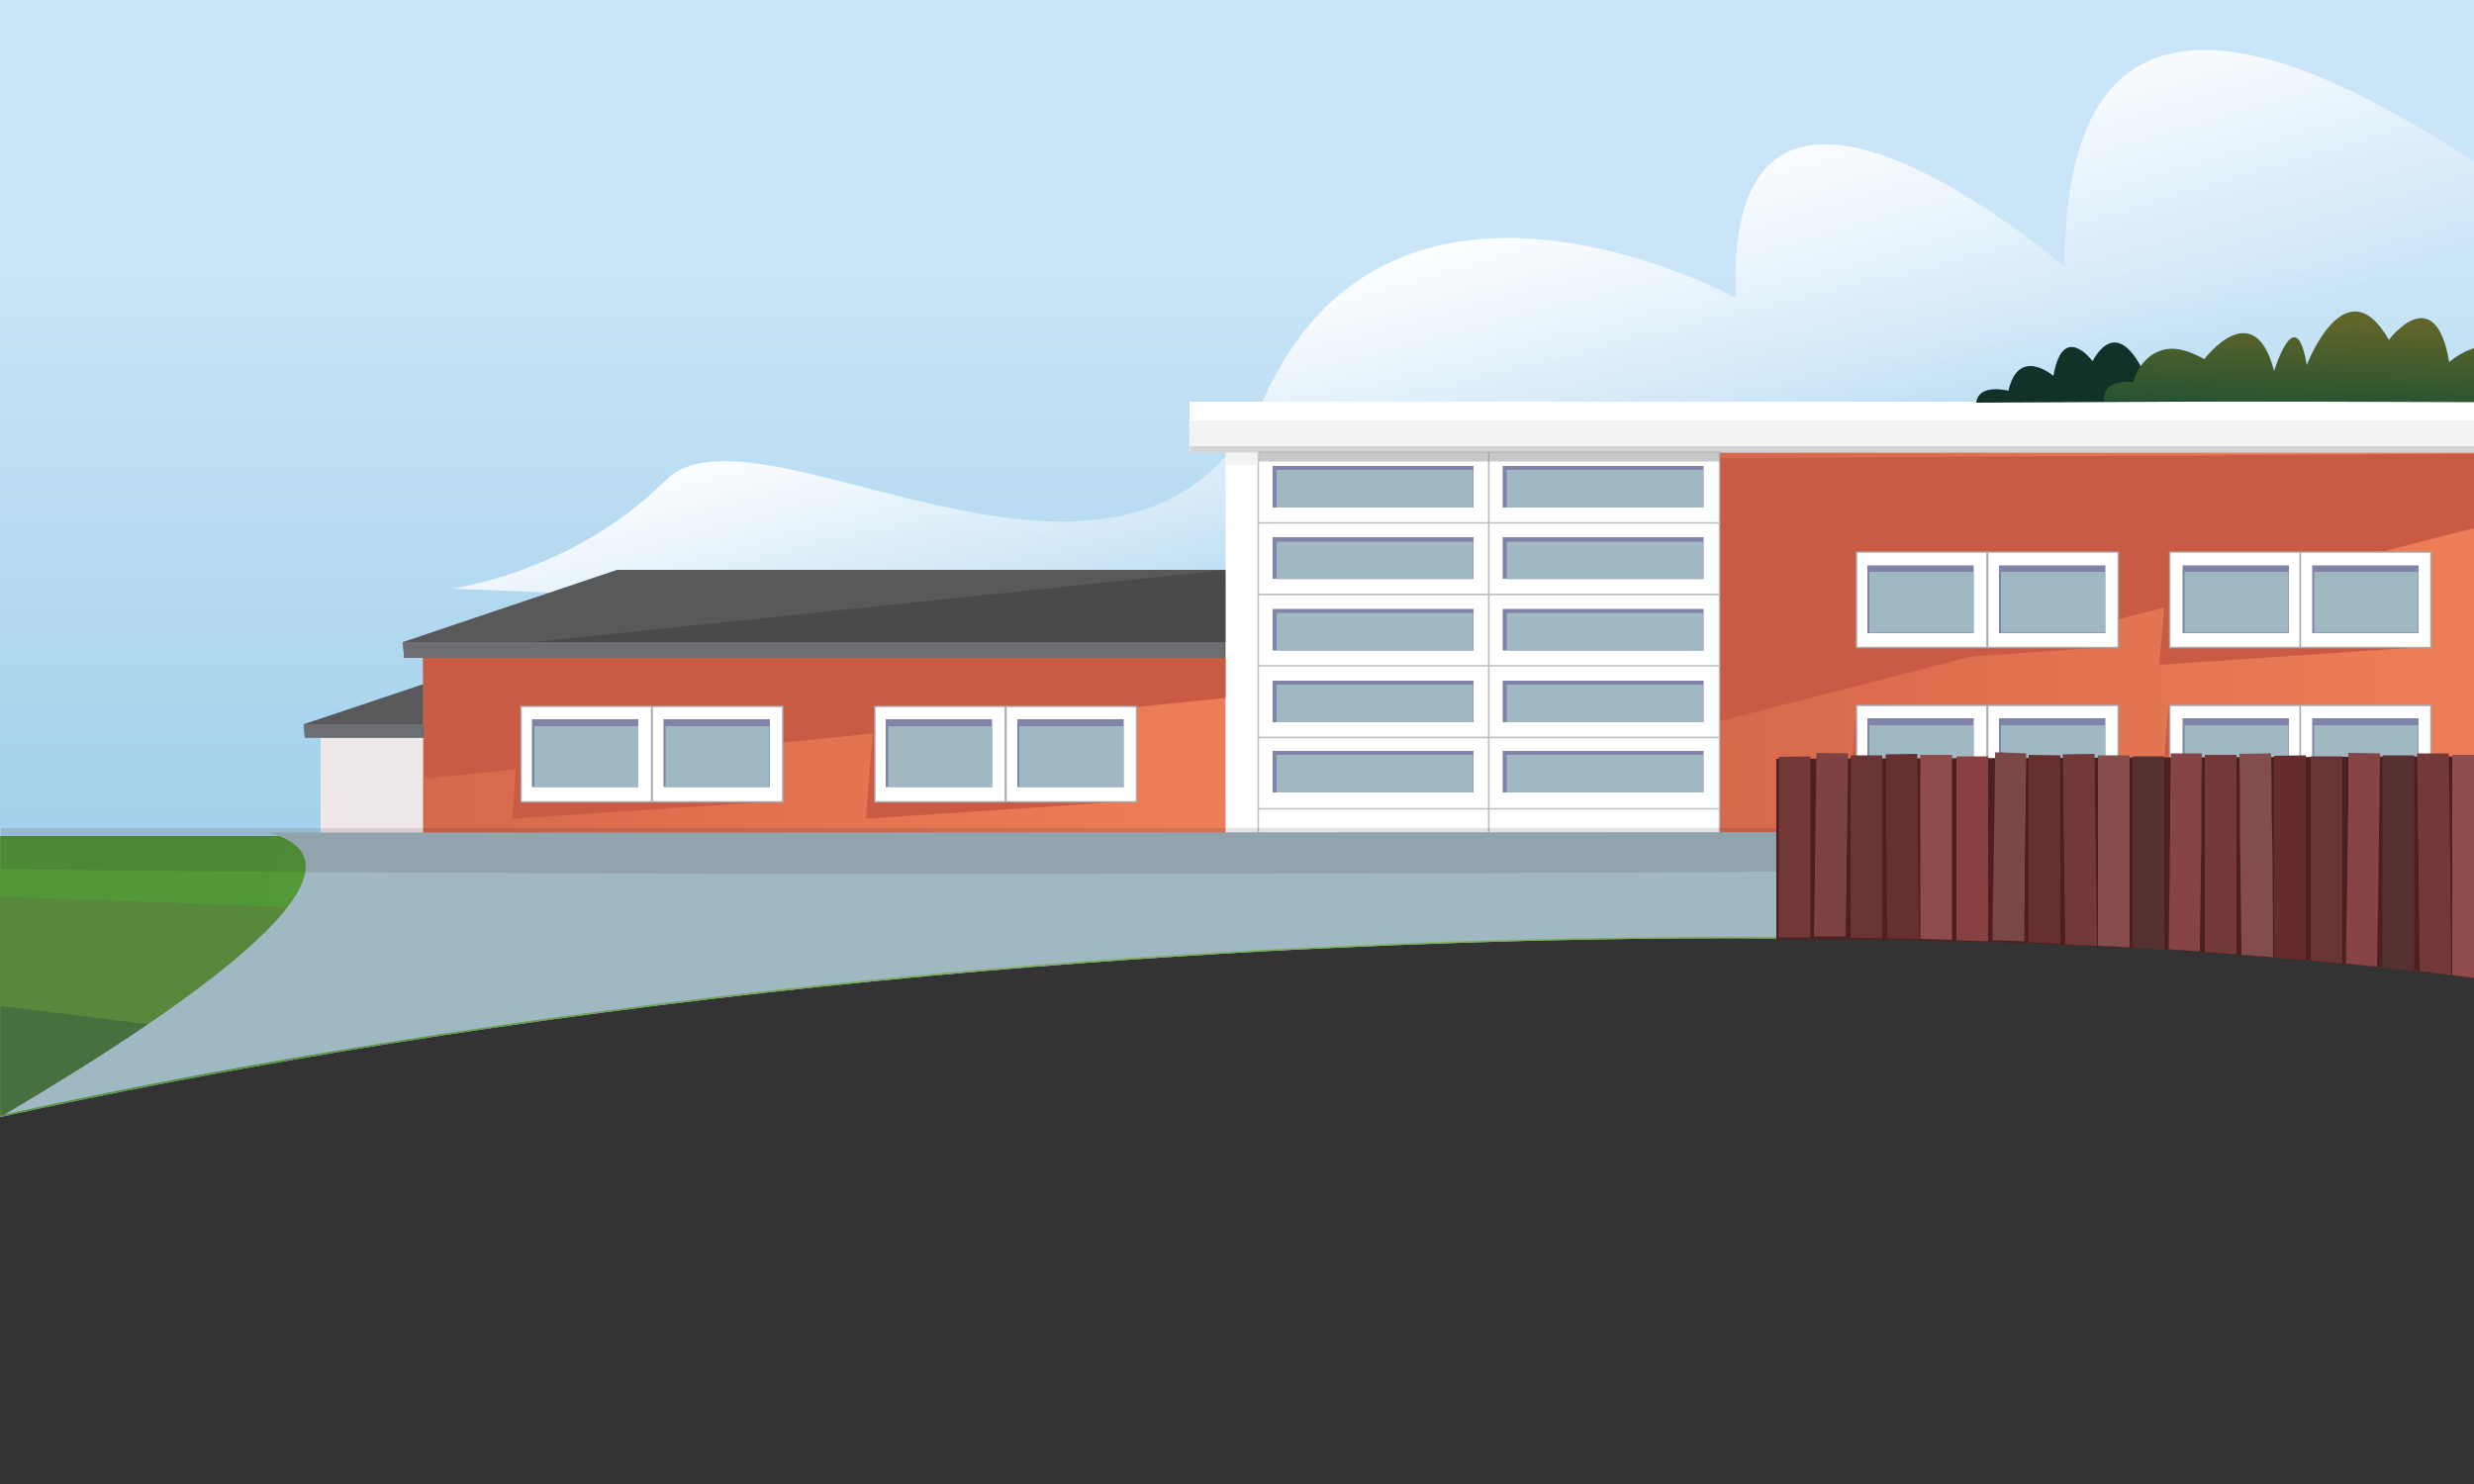 <?xml version="1.0" encoding="utf-8"?>
<!-- Generator: Adobe Illustrator 27.9.4, SVG Export Plug-In . SVG Version: 9.03 Build 54784)  -->
<svg version="1.1" id="Layer_1" xmlns="http://www.w3.org/2000/svg" xmlns:xlink="http://www.w3.org/1999/xlink" x="0px" y="0px"
	 viewBox="0 0 500 300" style="enable-background:new 0 0 500 300;" xml:space="preserve">
<rect x="0" y="0" width="500" height="300" fill="#333333" stroke="none"/>
<style type="text/css">
	.st0{fill:url(#SVGID_1_);}
	.st1{fill:url(#SVGID_00000163053487969769314480000015666163879090233218_);}
	.st2{fill:#EFE8EA;}
	.st3{fill:#58595B;}
	.st4{fill:url(#SVGID_00000023988244761479317990000005111318272656946574_);}
	.st5{fill:url(#SVGID_00000111183772991062968820000000715204006242448823_);}
	.st6{opacity:0.49;fill:#5D793E;enable-background:new    ;}
	.st7{fill:#477040;}
	.st8{fill:url(#SVGID_00000051380831572247504760000007521563873431505328_);}
	.st9{fill:#C95B45;}
	.st10{fill:#FFFFFF;}
	.st11{fill:#FFFFFF;stroke:#BCBEC0;stroke-width:0.292;stroke-miterlimit:10;}
	.st12{fill:#A0B8C2;}
	.st13{fill:#8084A9;}
	.st14{opacity:0.49;fill:#E6E7E8;enable-background:new    ;}
	.st15{fill:#D1D3D4;}
	.st16{fill:#FFFFFF;stroke:#A7A9AC;stroke-width:0.292;stroke-miterlimit:10;}
	.st17{opacity:0.5;fill:#939598;enable-background:new    ;}
	.st18{fill:#6D6E71;}
	.st19{opacity:0.61;fill:#414042;enable-background:new    ;}
	.st20{opacity:0.13;fill:#2E1F22;enable-background:new    ;}
	.st21{fill:#113229;}
	.st22{fill:url(#SVGID_00000009585907298612285630000002007775479573750439_);}
	.st23{opacity:0.49;}
	.st24{fill:#5D793E;}
	.st25{fill:none;}
	.st26{fill:#4C2020;}
	.st27{fill:#733938;}
	.st28{fill:#663030;}
	.st29{fill:#683434;}
	.st30{fill:#8E4C4C;}
	.st31{fill:#7F4242;}
	.st32{fill:#894040;}
	.st33{fill:#874D4D;}
	.st34{fill:#7C4747;}
	.st35{fill:#563131;}
	.st36{fill:#844D4D;}
	.st37{fill:#682B2B;}
	.st38{fill:#874444;}
</style>
<linearGradient id="SVGID_1_" gradientUnits="userSpaceOnUse" x1="250" y1="53.671" x2="250" y2="164.755">
	<stop  offset="0" style="stop-color:#CAE5F7"/>
	<stop  offset="1" style="stop-color:#A4D1EC"/>
</linearGradient>
<path class="st0" d="M500,0v197.7c-1.5-0.2-2.9-0.4-4.4-0.6c-0.1,0-0.1,0-0.2,0c-2.1-0.3-4.2-0.5-6.4-0.8c-0.4,0-0.8-0.1-1.1-0.1
	c-2.1-0.2-4.2-0.5-6.4-0.7c-0.4,0-0.8-0.1-1.2-0.1c-2.1-0.2-4.2-0.4-6.3-0.6c-0.2,0-0.4,0-0.7-0.1c-2.1-0.2-4.2-0.4-6.3-0.6
	c-0.3,0-0.7-0.1-1-0.1c-2.1-0.2-4.2-0.4-6.4-0.5c-0.1,0-0.1,0-0.2,0c-2.1-0.2-4.2-0.3-6.4-0.5c-0.4,0-0.7,0-1.1-0.1
	c-2.1-0.2-4.2-0.3-6.3-0.5c-0.4,0-0.7-0.1-1.1-0.1c-1.7-0.1-3.4-0.2-5.1-0.3c-0.4,0-0.8-0.1-1.2-0.1c-0.2,0-0.5,0-0.7,0
	c-2.1-0.1-4.2-0.2-6.4-0.4c-0.2,0-0.4,0-0.7,0c-2.1-0.1-4.2-0.2-6.4-0.3c-0.1,0-0.2,0-0.3,0c-2.1-0.1-4.2-0.2-6.4-0.3
	c-0.3,0-0.7,0-1.1-0.1c-2.1-0.1-4.2-0.2-6.4-0.3c-0.4,0-0.7,0-1.1,0c-2.1-0.1-4.2-0.2-6.3-0.2c-0.2,0-0.5,0-0.7,0
	c-2.1-0.1-4.2-0.1-6.4-0.2c-0.3,0-0.7,0-1,0c-2.1-0.1-4.2-0.1-6.3-0.2c-0.1,0-0.2,0-0.3,0c-2.1,0-4.2-0.1-6.4-0.1
	c-0.3,0-0.7,0-1.1,0c-2.1,0-4.2-0.1-6.3-0.1c-0.4,0-0.7,0-1.1,0c-0.9,0-1.9,0-2.8,0c-1.2,0-2.4,0-3.5,0c-0.2,0-0.5,0-0.7,0
	c-2,0-4.1,0-6.2,0h-0.2c-12-0.1-24.2,0-36.7,0.2c-17.9,0.3-36.3,0.9-55,1.8c-9,0.4-18,0.9-27.2,1.5c-56.2,3.5-114.9,9.9-172.9,19.6
	c-22.4,3.8-44.7,8-66.6,12.8c-0.4,0.1-0.8,0.2-1.1,0.2V0H500z"/>
<linearGradient id="SVGID_00000181800087825943912280000010251656336482608822_" gradientUnits="userSpaceOnUse" x1="287.105" y1="255.748" x2="305.39" y2="193.756" gradientTransform="matrix(1 0 0 -1 0 302.66)">
	<stop  offset="0" style="stop-color:#FFFFFF"/>
	<stop  offset="1" style="stop-color:#FFFFFF;stop-opacity:0"/>
</linearGradient>
<path style="fill:url(#SVGID_00000181800087825943912280000010251656336482608822_);" d="M500,32.7v62.9l-2.9,12l-6.7,27.4
	l-39.1-1.6l-11.9-0.5l-2.8-0.1l-24.8-1l-8.2-0.3l-13.2-0.5l-15.1-0.6l-1.5-0.1l-26.2-1.1l-0.1,0l-3.2-0.1l-21.4-0.9l-18.4-0.7
	l-0.8,0l-2.8-0.1l-3.2-0.1l-39.7-1.6l-0.8,0l-2.9-0.1l-6.6-0.3l-69-2.8l-67.3-2.7l-20.2-0.8c0,0,24.5-3.1,43.3-21.9
	c17.1-17.1,81.9,29.9,113.2-4.8c0.2-0.3,0.5-0.5,0.7-0.8c0.1-0.1,0.1-0.1,0.2-0.2c0.1-0.1,0.1-0.2,0.2-0.2c0.2-0.3,0.5-0.6,0.7-0.8
	c1.2-1.6,2.4-3.3,3.5-5.2c0.7-1.2,1.4-2.5,2.1-3.8c0.2-0.5,0.5-1,0.7-1.5c26.3-57.1,95-19.6,95-19.6c-2.7-66,66.5-6.2,66.5-6.2
	c-0.1-28.6,8.9-40.7,22.1-43.3C456.2,7.2,479.9,19.5,500,32.7L500,32.7z"/>
<rect x="64.8" y="149.1" class="st2" width="137.5" height="43.6"/>
<polygon class="st3" points="202.4,149.1 61.6,149.1 61.4,146.4 98.1,134.1 202.4,134.1 "/>
<polygon class="st3" points="247.7,133 81.7,133 81.4,129.8 124.7,115.2 247.7,115.2 "/>
<linearGradient id="SVGID_00000091707297482084121910000008118382596163826563_" gradientUnits="userSpaceOnUse" x1="85.498" y1="143.98" x2="247.665" y2="143.98" gradientTransform="matrix(1 0 0 -1 0 302.66)">
	<stop  offset="0" style="stop-color:#D6694C"/>
	<stop  offset="0.94" style="stop-color:#ED7D56"/>
</linearGradient>
<rect x="85.5" y="133" style="fill:url(#SVGID_00000091707297482084121910000008118382596163826563_);" width="162.2" height="51.4"/>
<linearGradient id="SVGID_00000024688992588822995640000010237742750711730866_" gradientUnits="userSpaceOnUse" x1="55.08" y1="164.675" x2="185.548" y2="186.365">
	<stop  offset="0" style="stop-color:#529838"/>
	<stop  offset="1" style="stop-color:#7CB356"/>
</linearGradient>
<path style="fill:url(#SVGID_00000024688992588822995640000010237742750711730866_);" d="M500,168.7v29c-1.5-0.2-2.9-0.4-4.4-0.6
	c-0.1,0-0.1,0-0.2,0c-2.1-0.3-4.2-0.5-6.4-0.8c-0.4,0-0.8-0.1-1.1-0.1c-2.1-0.2-4.2-0.5-6.4-0.7c-0.4,0-0.8-0.1-1.2-0.1
	c-2.1-0.2-4.2-0.4-6.3-0.6c-0.2,0-0.4,0-0.7-0.1c-2.1-0.2-4.2-0.4-6.3-0.6c-0.3,0-0.7-0.1-1-0.1c-2.1-0.2-4.2-0.4-6.4-0.5
	c-0.1,0-0.1,0-0.2,0c-2.1-0.2-4.2-0.3-6.4-0.5c-0.4,0-0.7,0-1.1-0.1c-2.1-0.2-4.2-0.3-6.3-0.5c-0.4,0-0.7-0.1-1.1-0.1
	c-1.7-0.1-3.4-0.2-5.1-0.3c-0.4,0-0.8-0.1-1.2-0.1c-0.2,0-0.5,0-0.7,0c-2.1-0.1-4.2-0.2-6.4-0.4c-0.2,0-0.4,0-0.7,0
	c-2.1-0.1-4.2-0.2-6.4-0.3c-0.1,0-0.2,0-0.3,0c-2.1-0.1-4.2-0.2-6.4-0.3c-0.3,0-0.7,0-1.1-0.1c-2.1-0.1-4.2-0.2-6.4-0.3
	c-0.4,0-0.7,0-1.1,0c-2.1-0.1-4.2-0.2-6.3-0.2c-0.2,0-0.5,0-0.7,0c-2.1-0.1-4.2-0.1-6.4-0.2c-0.3,0-0.7,0-1,0
	c-2.1-0.1-4.2-0.1-6.3-0.2c-0.1,0-0.2,0-0.3,0c-2.1,0-4.2-0.1-6.4-0.1c-0.3,0-0.7,0-1.1,0c-2.1,0-4.2-0.1-6.3-0.1
	c-0.4,0-0.7,0-1.1,0c-0.9,0-1.9,0-2.8,0c-1.2,0-2.4,0-3.5,0c-0.2,0-0.5,0-0.7,0c-2,0-4.1,0-6.2,0h-0.2c-12-0.1-24.2,0-36.7,0.2
	c-17.9,0.3-36.3,0.9-55,1.8c-9,0.4-18,0.9-27.2,1.5c-56.2,3.5-114.9,9.9-172.9,19.6c-22.4,3.8-44.7,8-66.6,12.8
	c-0.4,0.1-0.8,0.2-1.1,0.2v-56.8H500z"/>
<path class="st6" d="M240.7,192.9c-56.2,3.5-114.9,9.9-172.9,19.6c-22.4,3.8-44.7,8-66.6,12.8c-0.4,0.1-0.8,0.2-1.1,0.2v-44.2
	c19.1,0.6,38.6,1.3,58.2,2.1c2.2,0.1,4.4,0.2,6.6,0.3c45.4,1.8,91.7,4,137.5,6.8c11.7,0.7,23.3,1.4,35,2.2
	C238.4,192.7,239.6,192.8,240.7,192.9z"/>
<path class="st7" d="M67.8,212.4c-22.4,3.8-44.7,8-66.6,12.8c-0.4,0.1-0.8,0.2-1.1,0.2v-22c10.1,1.2,20.1,2.4,29.9,3.7
	c11.5,1.5,22.7,3,33.7,4.6c0.9,0.1,1.9,0.3,2.8,0.4C66.9,212.3,67.3,212.4,67.8,212.4z"/>
<linearGradient id="SVGID_00000134950947361928804930000005987960857369451694_" gradientUnits="userSpaceOnUse" x1="347.532" y1="169.581" x2="500" y2="169.581" gradientTransform="matrix(1 0 0 -1 0 302.66)">
	<stop  offset="0" style="stop-color:#D6694C"/>
	<stop  offset="0.94" style="stop-color:#ED7D56"/>
</linearGradient>
<rect x="347.5" y="91.3" style="fill:url(#SVGID_00000134950947361928804930000005987960857369451694_);" width="152.5" height="83.7"/>
<polygon class="st9" points="439.4,92.1 500,91.7 500,106.8 497.1,107.5 481.2,111.6 470.8,114.3 467.3,115.1 464.9,115.8 
	462.5,116.4 456,118 456,118 441.5,121.8 441.1,121.9 439.4,122.3 438.5,122.5 437.4,122.8 428.1,125.2 425.4,125.9 419.1,127.5 
	417.3,127.9 405.7,130.9 403.6,131.4 398.9,132.6 347.5,145.8 347.3,145.8 347.4,134.6 347.4,129.2 347.4,120.2 347.5,105.7 
	347.5,95.5 347.5,93.2 347.5,92.6 347.7,92.6 "/>
<rect x="247.7" y="91.3" class="st10" width="6.6" height="100.1"/>
<rect x="240.4" y="81.2" class="st10" width="259.6" height="9.9"/>
<rect x="254.3" y="91.3" class="st11" width="46.6" height="14.5"/>
<rect x="300.9" y="91.3" class="st11" width="46.6" height="14.5"/>
<rect x="254.3" y="105.7" class="st11" width="46.6" height="14.5"/>
<rect x="300.9" y="105.7" class="st11" width="46.6" height="14.5"/>
<rect x="254.3" y="120.2" class="st11" width="46.6" height="14.5"/>
<rect x="300.9" y="120.2" class="st11" width="46.6" height="14.5"/>
<rect x="254.3" y="134.6" class="st11" width="46.6" height="14.5"/>
<rect x="300.9" y="134.6" class="st11" width="46.6" height="14.5"/>
<rect x="254.3" y="149.1" class="st11" width="46.6" height="14.5"/>
<rect x="300.9" y="149.1" class="st11" width="46.6" height="14.5"/>
<rect x="254.3" y="163.5" class="st11" width="46.6" height="14.5"/>
<rect x="300.9" y="163.5" class="st11" width="46.6" height="14.5"/>
<path class="st12" d="M459.2,168.2C459.2,168.2,459.1,168.2,459.2,168.2c-0.3,0.1-1,0.2-2.1,0.4c-1.1,0.2-2.5,0.5-4.3,0.9
	c-0.3,0.1-0.5,0.1-0.8,0.2c-1.8,0.4-3.9,0.9-6.4,1.4c-0.3,0.1-0.5,0.1-0.8,0.2c-1.7,0.4-3.5,0.8-5.4,1.2c-0.3,0.1-0.6,0.1-1,0.2
	c-0.3,0.1-0.7,0.1-1,0.2c-2,0.5-4.1,0.9-6.4,1.4c-0.2,0.1-0.5,0.1-0.7,0.2c-0.5,0.1-1,0.2-1.5,0.3c-1.6,0.4-3.2,0.7-4.9,1.1
	c-0.1,0-0.3,0.1-0.4,0.1c-0.9,0.2-1.7,0.4-2.6,0.6h0c-1.2,0.3-2.5,0.6-3.7,0.9c-0.3,0.1-0.6,0.1-0.9,0.2c-2.1,0.5-4.2,1-6.4,1.5
	c-0.3,0.1-0.6,0.2-0.9,0.2c-2.1,0.5-4.2,1-6.4,1.6c-0.3,0.1-0.6,0.1-0.9,0.2c-2.1,0.5-4.2,1-6.4,1.6c-0.3,0.1-0.7,0.2-1,0.3
	c-2.1,0.5-4.2,1.1-6.4,1.6c-0.1,0-0.2,0.1-0.3,0.1c-2.1,0.5-4.2,1.1-6.3,1.6c-0.3,0.1-0.7,0.2-1,0.3c-2.1,0.5-4.2,1.1-6.4,1.7
	c-0.4,0.1-0.7,0.2-1.1,0.3c-0.4,0.1-0.8,0.2-1.2,0.3c-0.5,0.1-1.1,0.3-1.6,0.4c-1.2,0-2.4,0-3.6,0c-0.2,0-0.5,0-0.7,0
	c-2,0-4.1,0-6.2,0h-0.2c-12-0.1-24.2,0-36.7,0.2c-17.9,0.3-36.3,0.9-55.1,1.8c-9,0.4-18,0.9-27.1,1.5
	c-56.2,3.5-114.9,9.9-172.9,19.6c-22.4,3.7-44.7,8-66.6,12.8c0.4-0.2,0.8-0.5,1.2-0.7c9.1-5.4,18.8-11.4,27.6-17.4
	c12.3-8.4,23-16.8,28.4-23.8c1.7-2.2,2.9-4.3,3.4-6.2c1-3.8-0.6-6.7-5.9-8.5c-0.5-0.2-1-0.3-1.5-0.4L459.2,168.2L459.2,168.2z"/>
<rect x="257.2" y="94.2" class="st13" width="40.6" height="8.4"/>
<rect x="257.2" y="108.6" class="st13" width="40.6" height="8.4"/>
<rect x="257.2" y="123.1" class="st13" width="40.6" height="8.4"/>
<rect x="257.2" y="137.6" class="st13" width="40.6" height="8.4"/>
<rect x="257.2" y="151.8" class="st13" width="40.6" height="8.4"/>
<rect x="303.7" y="94.2" class="st13" width="40.6" height="8.4"/>
<rect x="303.7" y="108.6" class="st13" width="40.6" height="8.4"/>
<rect x="303.7" y="123.1" class="st13" width="40.6" height="8.4"/>
<rect x="303.7" y="137.6" class="st13" width="40.6" height="8.4"/>
<rect x="303.7" y="151.8" class="st13" width="40.6" height="8.4"/>
<rect x="258" y="95" class="st12" width="39.7" height="7.6"/>
<rect x="258" y="109.5" class="st12" width="39.7" height="7.6"/>
<rect x="258" y="123.9" class="st12" width="39.7" height="7.6"/>
<rect x="258" y="138.4" class="st12" width="39.7" height="7.6"/>
<rect x="258" y="152.6" class="st12" width="39.7" height="7.6"/>
<rect x="304.5" y="95" class="st12" width="39.7" height="7.6"/>
<rect x="304.5" y="109.5" class="st12" width="39.7" height="7.6"/>
<rect x="304.5" y="123.9" class="st12" width="39.7" height="7.6"/>
<rect x="304.5" y="138.4" class="st12" width="39.7" height="7.6"/>
<rect x="304.5" y="152.6" class="st12" width="39.7" height="7.6"/>
<rect x="240.3" y="85" class="st14" width="259.7" height="6.5"/>
<rect x="240.5" y="90.2" class="st15" width="259.5" height="1.3"/>
<polygon class="st9" points="375.2,142.6 373.4,165.3 427.9,161.7 "/>
<polygon class="st9" points="438.3,142.6 436.4,165.3 491,161.7 "/>
<rect x="375.2" y="142.6" class="st16" width="26.4" height="19.3"/>
<rect x="401.7" y="142.6" class="st16" width="26.4" height="19.3"/>
<rect x="377.4" y="145.2" class="st13" width="21.5" height="13.7"/>
<rect x="377.8" y="146.6" class="st12" width="21" height="12.3"/>
<rect x="404" y="145.2" class="st13" width="21.5" height="13.7"/>
<rect x="404.4" y="146.6" class="st12" width="21" height="12.3"/>
<polygon class="st9" points="176.8,142.8 175,165.5 229.5,161.9 "/>
<polygon class="st9" points="105.3,142.8 103.5,165.5 158.1,161.9 "/>
<rect x="438.5" y="142.6" class="st16" width="26.4" height="19.3"/>
<rect x="464.9" y="142.6" class="st16" width="26.4" height="19.3"/>
<rect x="441.1" y="145.2" class="st13" width="21.5" height="13.7"/>
<rect x="441.5" y="146.6" class="st12" width="21" height="12.3"/>
<rect x="467.3" y="145.2" class="st13" width="21.5" height="13.7"/>
<rect x="467.7" y="146.6" class="st12" width="21" height="12.3"/>
<polygon class="st9" points="375.2,111.6 373.4,134.4 427.9,130.7 "/>
<polygon class="st9" points="438.3,111.6 436.4,134.4 491,130.7 "/>
<rect x="375.2" y="111.6" class="st16" width="26.4" height="19.3"/>
<rect x="401.7" y="111.6" class="st16" width="26.4" height="19.3"/>
<rect x="377.4" y="114.3" class="st13" width="21.5" height="13.7"/>
<rect x="377.8" y="115.6" class="st12" width="21" height="12.3"/>
<rect x="404" y="114.3" class="st13" width="21.5" height="13.7"/>
<rect x="404.4" y="115.6" class="st12" width="21" height="12.3"/>
<rect x="438.5" y="111.6" class="st16" width="26.4" height="19.3"/>
<rect x="464.9" y="111.6" class="st16" width="26.4" height="19.3"/>
<rect x="441.1" y="114.3" class="st13" width="21.5" height="13.7"/>
<rect x="441.5" y="115.6" class="st12" width="21" height="12.3"/>
<rect x="467.3" y="114.3" class="st13" width="21.5" height="13.7"/>
<rect x="467.7" y="115.6" class="st12" width="21" height="12.3"/>
<rect x="247.7" y="91.3" class="st14" width="6.6" height="2.7"/>
<rect x="254.4" y="91.3" class="st17" width="93.3" height="2"/>
<polygon class="st18" points="81.4,129.8 247.4,129.8 247.4,133 81.7,133 "/>
<polygon class="st19" points="247.7,115.2 247.7,129.8 107.9,129.8 "/>
<polygon class="st18" points="61.4,146.4 85.8,146.4 85.8,149.1 61.6,149.1 "/>
<polygon class="st9" points="85.8,157.4 247.7,141.1 247.7,133 85.5,133 "/>
<rect x="176.8" y="142.8" class="st16" width="26.4" height="19.3"/>
<rect x="203.3" y="142.8" class="st16" width="26.4" height="19.3"/>
<rect x="179" y="145.4" class="st13" width="21.5" height="13.7"/>
<rect x="179.5" y="146.8" class="st12" width="21" height="12.3"/>
<rect x="205.6" y="145.4" class="st13" width="21.5" height="13.7"/>
<rect x="206" y="146.8" class="st12" width="21" height="12.3"/>
<rect x="105.3" y="142.8" class="st16" width="26.4" height="19.3"/>
<rect x="131.8" y="142.8" class="st16" width="26.4" height="19.3"/>
<rect x="107.5" y="145.4" class="st13" width="21.5" height="13.7"/>
<rect x="108" y="146.8" class="st12" width="21" height="12.3"/>
<rect x="134.1" y="145.4" class="st13" width="21.5" height="13.7"/>
<rect x="134.5" y="146.8" class="st12" width="21" height="12.3"/>
<path class="st20" d="M500,168.2v7.9c-1.4,0-2.9,0-4.4,0h-0.4c-2.1,0-4.2,0-6.4,0c-0.3,0-0.6,0-0.9,0c-2.1,0-4.2,0-6.4,0
	c-0.3,0-0.6,0-0.9,0c-2.1,0-4.2,0-6.4,0h-0.9c-2.1,0-4.2,0-6.3,0c-0.3,0-0.7,0-1,0c-2.1,0-4.2,0-6.4,0h-0.4c-2.1,0-4.2,0-6.3,0.1
	h-0.9c-2.1,0-4.2,0-6.3,0h-0.9c-1.8,0-3.5,0-5.3,0c-0.3,0-0.7,0-1,0c-0.3,0-0.6,0-0.9,0c-2.1,0-4.2,0-6.4,0c-0.2,0-0.4,0-0.7,0
	c-2.1,0-4.2,0-6.4,0h-0.4c-0.9,0-1.7,0-2.6,0h0c-1.2,0-2.5,0-3.7,0c-0.3,0-0.6,0-0.9,0c-2.1,0-4.2,0-6.4,0h-0.9c-2.1,0-4.2,0-6.3,0
	c-0.3,0-0.6,0-0.9,0c-2.1,0-4.2,0-6.4,0h-1c-2.1,0-4.2,0-6.3,0h-0.4c-2.1,0-4.2,0-6.3,0h-0.9c-2.1,0-4.2,0-6.3,0h-0.9
	c-2.1,0-4.2,0-6.3,0h-0.9c-2,0-4.1,0-6.2,0h-0.2c-4,0-8,0-12,0.1c-8.1,0-16.3,0.1-24.7,0.1c-7.2,0-14.6,0.1-22,0.1
	c-15.3,0-30.9,0.1-46.6,0.1c-2.2,0-4.4,0-6.6,0c-15,0-30.2,0-45.3,0.1c-39.7,0-79.3-0.1-116.9-0.3c-7,0-13.9-0.1-20.7-0.1
	c-1.1,0-2.1,0-3.2,0c-21.6-0.1-42.3-0.4-61.7-0.6v-8.3H500z"/>
<path class="st21" d="M460.4,81.1c0,0,0.8-2.8-3.8-2.6c0,0-2.1-7.3-9.4-3c0,0-6.5-8.7-9.2,1.6c0,0-2.9-9.5-4.3-0.8
	c0,0-5.1-13.4-10.8-3.3c0,0-6-8.1-7.9,3c0,0-7-6.1-9.1,3c0,0-6-1.6-6.5,2.4L460.4,81.1L460.4,81.1z"/>
<linearGradient id="SVGID_00000170964694400628068240000014450527726137699505_" gradientUnits="userSpaceOnUse" x1="462.46" y1="216.999" x2="463.141" y2="238.037" gradientTransform="matrix(1 0 0 -1 0 302.66)">
	<stop  offset="0" style="stop-color:#1A4F31"/>
	<stop  offset="1" style="stop-color:#61652A"/>
</linearGradient>
<path style="fill:url(#SVGID_00000170964694400628068240000014450527726137699505_);" d="M500,70.4v10.9l-32.2-0.1l-8.6,0l-19.8-0.1
	l-14.1,0c0,0-1.2-4.2,5.8-3.9c0,0,0.4-1.4,1.4-3c1.2-1.8,3.4-3.8,6.8-3.7c1.7,0.1,3.7,0.7,6.2,2.1c0,0,10-13.3,14.1,2.4
	c0,0,4.4-14.5,6.6-1.2c0,0,7.8-20.5,16.6-5.1c0,0,9.3-12.4,12.2,4.5C495,73.2,497.2,71.2,500,70.4L500,70.4z"/>
<g class="st23">
	<g>
		<path class="st24" d="M424.9,183.8L424.9,183.8c0.2-0.1,0.5,0,0.6,0.3l0.8,2.1c0.1,0.2,0,0.5-0.3,0.6l0,0c-0.2,0.1-0.5,0-0.6-0.3
			l-0.8-2.1C424.5,184.2,424.7,183.9,424.9,183.8z"/>
		<path class="st24" d="M429.9,186.1l0.9-1.6c0.1-0.2,0.4-0.3,0.6-0.2l0.1,0c0.2,0.1,0.3,0.4,0.2,0.6l-0.9,1.6
			c-0.1,0.2-0.4,0.3-0.6,0.2l-0.1,0C429.9,186.6,429.8,186.3,429.9,186.1z"/>
		<path class="st24" d="M428.5,185.8l0.6-2.1c0.1-0.2,0.3-0.4,0.6-0.3l0,0c0.2,0.1,0.4,0.3,0.3,0.6l-0.6,2.1
			c-0.1,0.2-0.3,0.4-0.6,0.3h0C428.6,186.3,428.4,186,428.5,185.8z"/>
		<path class="st24" d="M426.9,183.2L426.9,183.2c0.3,0,0.5,0.1,0.5,0.4l0.4,2.2c0,0.3-0.1,0.5-0.4,0.5l0,0c-0.3,0-0.5-0.1-0.5-0.4
			l-0.4-2.2C426.5,183.5,426.6,183.3,426.9,183.2z"/>
	</g>
</g>
<path class="st25" d="M439.4,0v192c-0.4,0-0.8-0.1-1.2-0.1c-0.2,0-0.5,0-0.7,0c-2.1-0.1-4.2-0.2-6.4-0.4c-0.2,0-0.4,0-0.7,0
	c-2.1-0.1-4.2-0.2-6.4-0.3c-0.1,0-0.2,0-0.3,0c-2.1-0.1-4.2-0.2-6.4-0.3c-0.3,0-0.7,0-1.1-0.1c-2.1-0.1-4.2-0.2-6.4-0.3
	c-0.4,0-0.7,0-1.1,0c-2.1-0.1-4.2-0.2-6.3-0.2c-0.2,0-0.5,0-0.7,0c-2.1-0.1-4.2-0.1-6.4-0.2c-0.3,0-0.7,0-1,0
	c-2.1-0.1-4.2-0.1-6.3-0.2c-0.1,0-0.2,0-0.3,0c-2.1,0-4.2-0.1-6.4-0.1c-0.3,0-0.7,0-1.1,0c-2.1,0-4.2-0.1-6.3-0.1
	c-0.4,0-0.7,0-1.1,0c-0.9,0-1.9,0-2.8,0c-1.2,0-2.4,0-3.5,0c-0.2,0-0.5,0-0.7,0c-2,0-4.1,0-6.2,0h-0.2c-12-0.1-24.2,0-36.7,0.2
	c-17.9,0.3-36.3,0.9-55,1.8c-9,0.4-18,0.9-27.2,1.5c-56.2,3.5-114.9,9.9-172.9,19.6c-22.4,3.8-44.7,8-66.6,12.8
	c-0.4,0.1-0.8,0.2-1.1,0.2V0H439.4z"/>
<g>
	<path class="st26" d="M500,152.9v44.9c-1.5-0.2-2.9-0.4-4.4-0.6c-0.1,0-0.1,0-0.2,0c-2.1-0.3-4.2-0.5-6.4-0.8
		c-0.4,0-0.8-0.1-1.1-0.1c-2.1-0.2-4.2-0.5-6.4-0.7c-0.4,0-0.8-0.1-1.2-0.1c-2.1-0.2-4.2-0.4-6.3-0.6c-0.2,0-0.4,0-0.7-0.1
		c-2.1-0.2-4.2-0.4-6.4-0.6c-0.3,0-0.7-0.1-1-0.1c-2.1-0.2-4.2-0.4-6.4-0.5c-0.1,0-0.2,0-0.2,0c-2.1-0.2-4.2-0.3-6.4-0.5
		c-0.4,0-0.7-0.1-1.1-0.1c-2.1-0.2-4.2-0.3-6.4-0.5c-0.4,0-0.7-0.1-1.1-0.1c-1.7-0.1-3.4-0.2-5.1-0.3c-0.4,0-0.8-0.1-1.2-0.1
		c-0.2,0-0.5,0-0.7,0c-2.1-0.1-4.2-0.3-6.4-0.4c-0.2,0-0.5,0-0.7,0c-2.1-0.1-4.2-0.2-6.4-0.3c-0.1,0-0.2,0-0.3,0
		c-2.1-0.1-4.2-0.2-6.4-0.3c-0.4,0-0.7,0-1.1,0c-2.1-0.1-4.2-0.2-6.4-0.3c-0.4,0-0.7,0-1.1,0c-2.1-0.1-4.2-0.2-6.4-0.2
		c-0.2,0-0.5,0-0.7,0c-2.1-0.1-4.2-0.1-6.4-0.2c-0.3,0-0.7,0-1,0c-2.1-0.1-4.2-0.1-6.4-0.2c-0.1,0-0.2,0-0.3,0
		c-2.1-0.1-4.2-0.1-6.4-0.1c-0.3,0-0.7,0-1.1,0c-2.1,0-4.2-0.1-6.4-0.1c-0.4,0-0.7,0-1.1,0c-0.9,0-1.9,0-2.8,0c-1.2,0-2.4,0-3.6,0
		c-0.2,0-0.5,0-0.7,0c-2,0-4.1,0-6.2,0v-36.5L500,152.9L500,152.9z"/>
	<path class="st27" d="M365.9,152.9v36.6c-2,0-4.1,0-6.2,0h-0.2v-36.5L365.9,152.9L365.9,152.9z"/>
	<path class="st28" d="M387.8,189.8c-2.1-0.1-4.2-0.1-6.4-0.1l0-0.4l0-2.7l-0.1-9.5l0-2.1l-0.1-6.2l0-0.4l0-3.4l0-2.9l0-3l-0.1-6.1
		l0-0.5l6.4-0.1l0,0.6l0.1,6.1l0,3l0,2.5l0,3.8l0,0.4l0.1,6.2l0,2.1l0.1,8l0.1,4.5L387.8,189.8z"/>
	<path class="st29" d="M380.4,152.7v37c-2.1,0-4.2-0.1-6.4-0.1v-36.9L380.4,152.7L380.4,152.7z"/>
	<path class="st30" d="M394.5,152.7V190c-2.1-0.1-4.2-0.1-6.4-0.2v-37.2H394.5z"/>
	<path class="st31" d="M373.5,152.3l0,0.5l-0.2,15.4l0,0.4l-0.1,6.2l0,2.1l-0.2,11.7l0,0.3l0,0.4c-0.9,0-1.9,0-2.8,0
		c-1.2,0-2.4,0-3.6,0l0-0.4l0.2-11.9l0-2.2l0.1-6.2l0-0.4l0.2-15.4l0-0.6L373.5,152.3L373.5,152.3z"/>
	<path class="st32" d="M401.8,152.9v37.4c-2.1-0.1-4.2-0.1-6.4-0.2v-37.2H401.8z"/>
	<path class="st27" d="M423.8,191.2c-2.1-0.1-4.2-0.2-6.4-0.3l0-0.4l-0.2-12.8l0-0.9l0-1.9l-0.1-6.2l0-0.4l-0.1-5.8l0-0.5l0-3l0-1.2
		l-0.1-4.8l0-0.5l6.4-0.1l0,0.6l0.1,6.1l0,1.1l0,1.9v0.1l0.1,6.3l0,0.4l0.1,6.2l0,1.2l0,0.6l0.2,14L423.8,191.2L423.8,191.2z"/>
	<path class="st28" d="M416.4,152.7v38.1c-2.1-0.1-4.2-0.2-6.4-0.3v-37.9L416.4,152.7L416.4,152.7z"/>
	<path class="st33" d="M430.4,152.7v38.8c-2.1-0.1-4.2-0.2-6.4-0.3v-38.5L430.4,152.7L430.4,152.7z"/>
	<path class="st34" d="M409.5,152.3l0,0.5l0,2.1l-0.1,4l0,3l0,1l-0.1,5.3l0,0.4l-0.1,6.2l0,1.9l0,2.8l-0.1,10.4l0,0.4
		c-2.1-0.1-4.2-0.2-6.4-0.2l0-0.4l0.1-8.7l0.1-4.3l0-2l0.1-6.2l0-0.4l0.1-4.9l0-1.5l0.1-9v-0.2l0-0.4l0.9,0l0.4,0L409.5,152.3
		L409.5,152.3z"/>
	<path class="st35" d="M437.4,152.9v39.1c-2.1-0.1-4.2-0.3-6.4-0.4v-38.7L437.4,152.9L437.4,152.9z"/>
	<path class="st36" d="M459.4,193.1l0,0.4c-2.1-0.2-4.2-0.3-6.4-0.5l0-0.4l-0.2-16l0-1.6l-0.1-5.3l0-0.9l0-0.4l0-4l0-2.4l0-3
		l-0.1-6.1l0-0.5l6.4-0.1l0,0.6l0.1,6.1l0,3l0,1.9l0.1,4.4v0l0,0.4l0.1,6.2l0,1.6L459.4,193.1L459.4,193.1z"/>
	<path class="st27" d="M452,152.7v40.2c-2.1-0.2-4.2-0.3-6.4-0.5v-39.8H452z"/>
	<path class="st37" d="M466,152.7v41.4c-2.1-0.2-4.2-0.4-6.4-0.5v-40.8L466,152.7L466,152.7z"/>
	<path class="st38" d="M445,152.3l0,0.5l-0.1,6.1l0,3l0,2.9l0,3.5l0,0.4l0,2.6l-0.1,3.6l0,1.7l-0.2,15.3l0,0.4
		c-1.7-0.1-3.4-0.2-5.1-0.3c-0.4,0-0.8-0.1-1.2-0.1l0-0.4l0.2-14.9l0-1.7l0-2.2l0.1-4.1l0-0.4l0-3l0-3.3l0.1-9l0-0.6l0.7,0l1.7,0
		l0.4,0L445,152.3L445,152.3z"/>
	<path class="st29" d="M473.4,152.9v41.9c-2.1-0.2-4.2-0.4-6.4-0.6v-41.3L473.4,152.9L473.4,152.9z"/>
	<path class="st27" d="M495.4,196.7l0,0.4c-2.1-0.3-4.2-0.5-6.4-0.8l0-0.4l-0.2-19.7l0-1.4l-0.1-6.2l0-0.4l-0.1-6.3v-0.1l0-1l0-1.9
		l-0.1-6.1l0-0.5l0.3,0l2.6,0l3.5,0l0,0.6l0.2,15.4l0,0.4l0.1,6.2l0,1.3L495.4,196.7L495.4,196.7z"/>
	<path class="st35" d="M487.9,152.7v43.6c-2.1-0.2-4.2-0.5-6.4-0.7v-42.9L487.9,152.7L487.9,152.7z"/>
	<path class="st30" d="M500,152.7v45c-1.5-0.2-2.9-0.4-4.4-0.6v-44.5H500z"/>
	<path class="st38" d="M481,152.3l0,0.5l-0.1,5.2l0,0.9l0,3l0,0.5l-0.1,5.9l0,0.4l-0.1,6.2l0,1.4l-0.3,18.7l0,0.4
		c-2.1-0.2-4.2-0.4-6.3-0.6l0-0.4l0.3-18l0-1.5l0.1-6.2l0-0.4l0.1-5.5l0-0.9l0-3l0-3.2l0-2.9l0-0.6L481,152.3L481,152.3z"/>
</g>
</svg>

